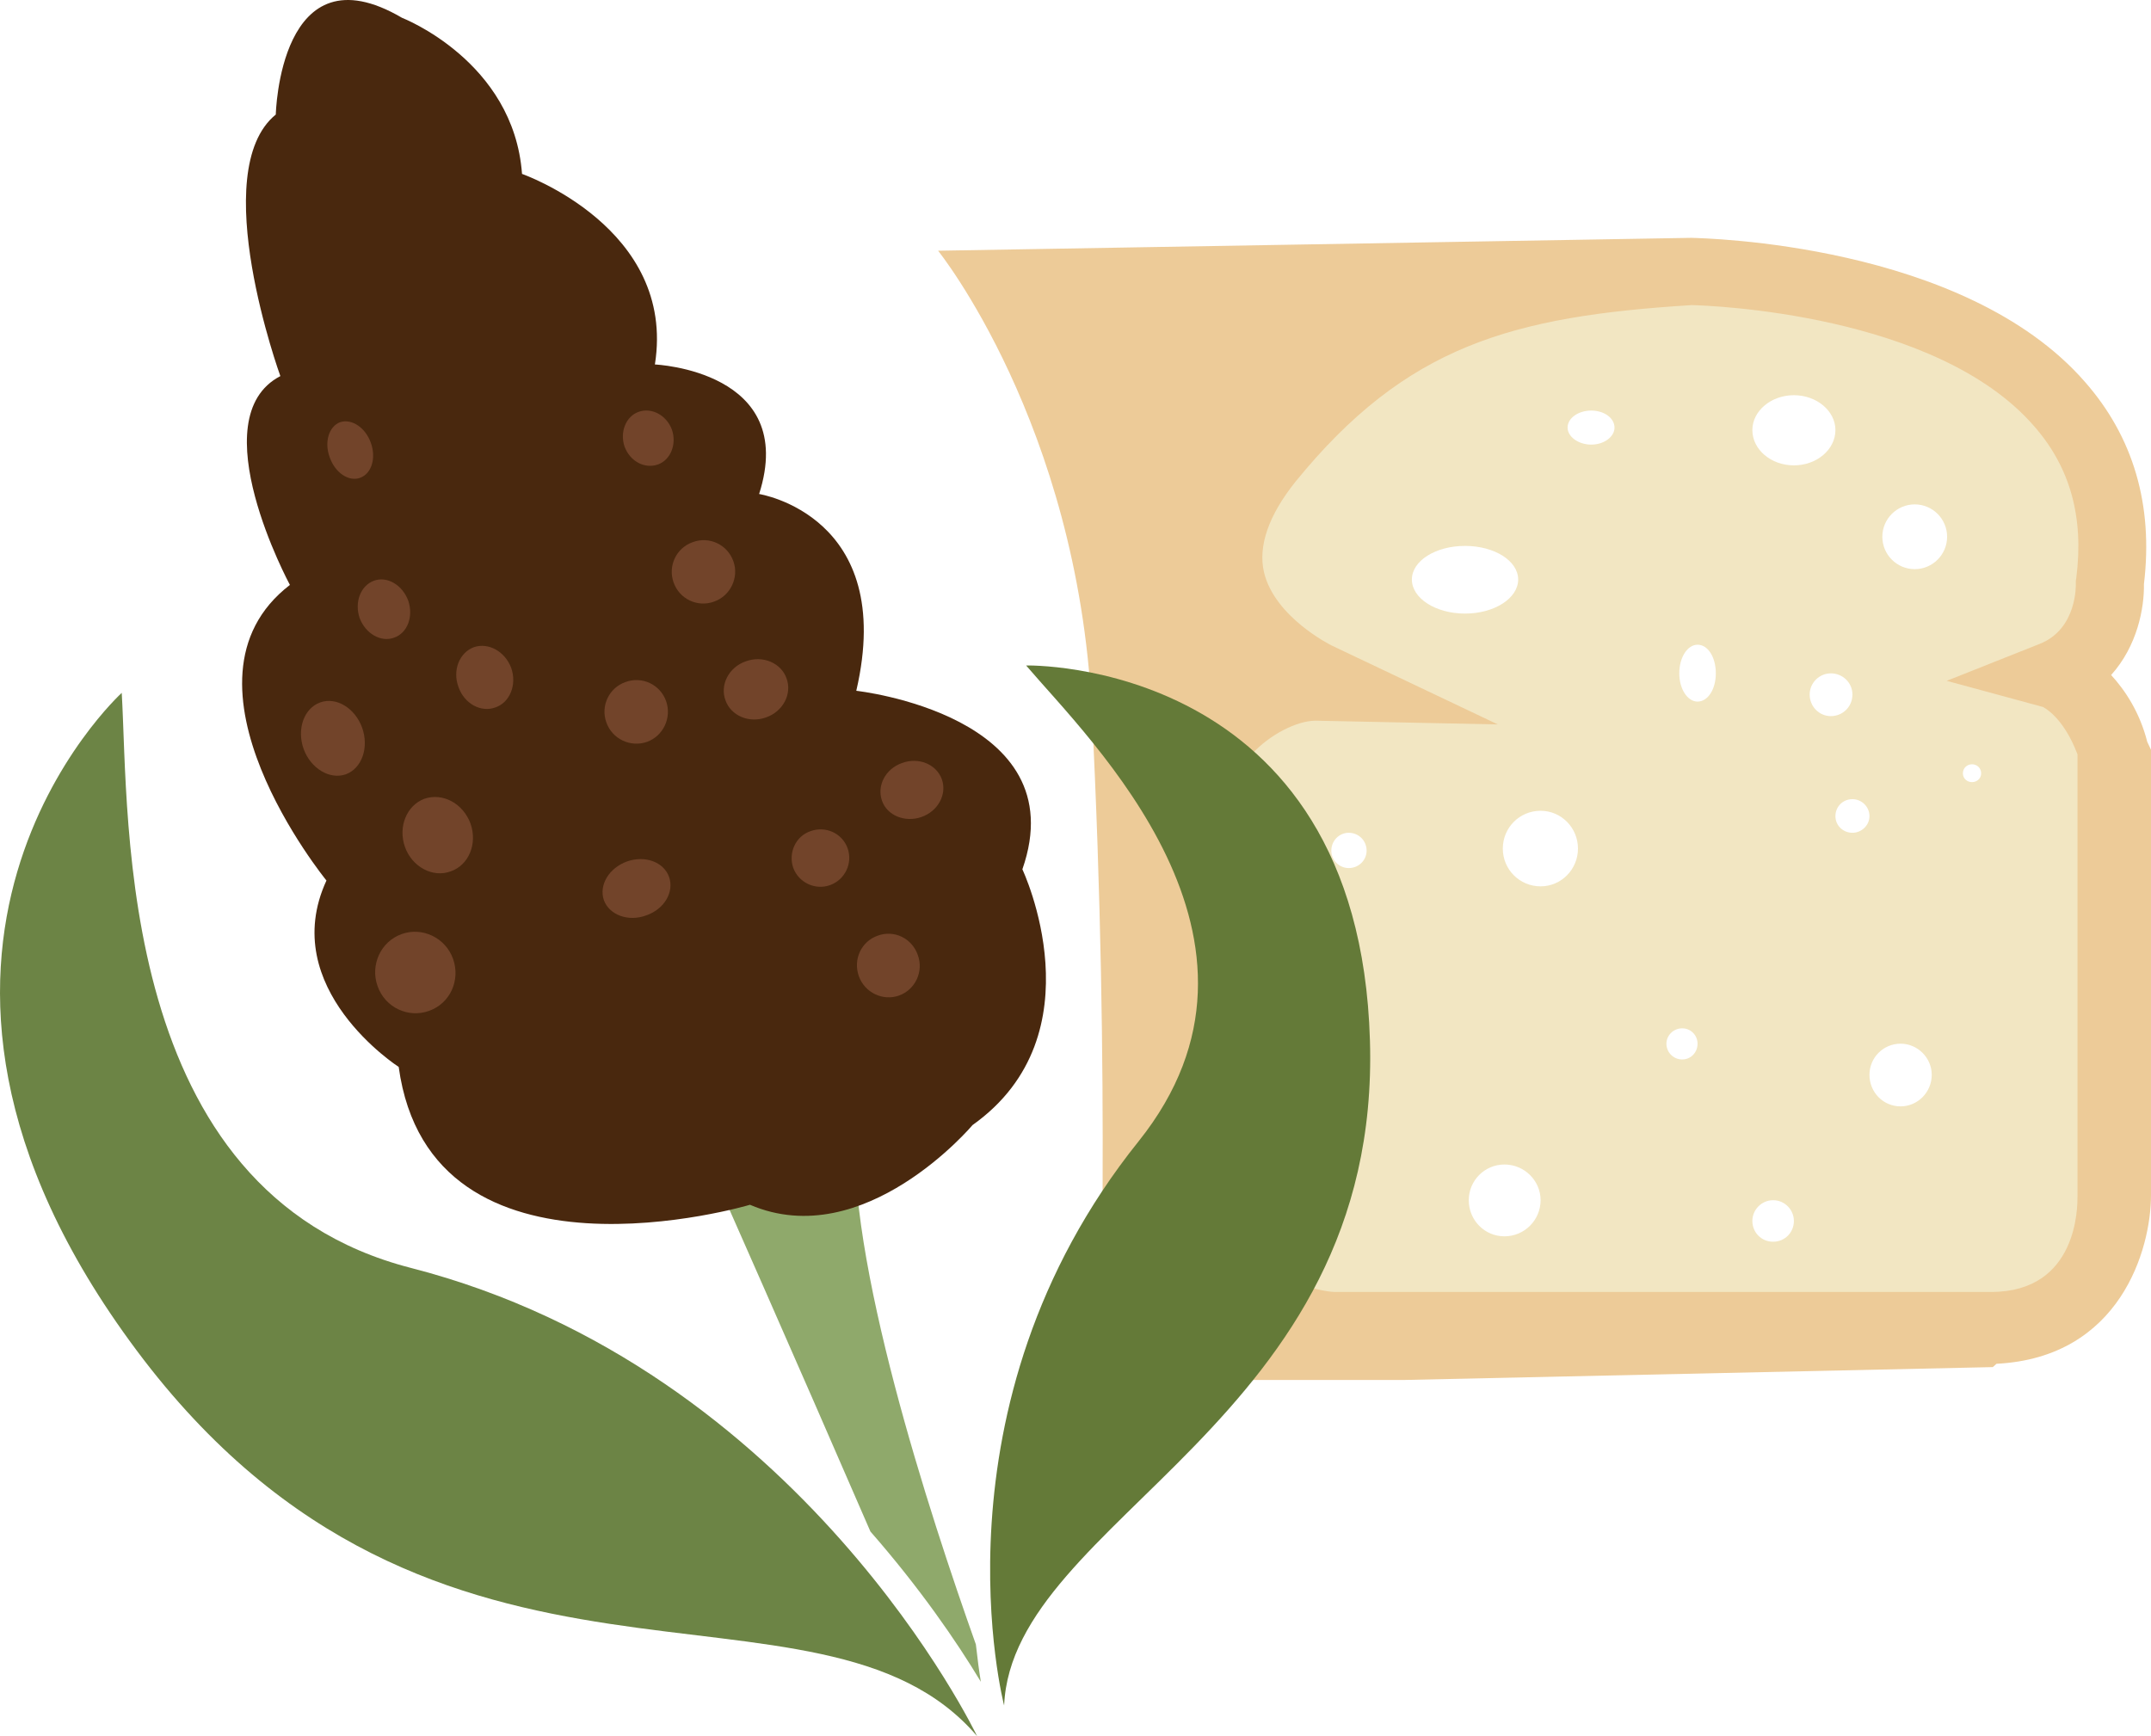 <?xml version="1.0" encoding="UTF-8" standalone="no"?>
<svg
   xmlns:dc="http://purl.org/dc/elements/1.1/"
   xmlns:cc="http://creativecommons.org/ns#"
   xmlns:rdf="http://www.w3.org/1999/02/22-rdf-syntax-ns#"
   xmlns:svg="http://www.w3.org/2000/svg"
   xmlns="http://www.w3.org/2000/svg"
   id="svg48"
   viewBox="0 0 5180.164 4181.909"
   style="clip-rule:evenodd;fill-rule:evenodd;image-rendering:optimizeQuality;shape-rendering:geometricPrecision;text-rendering:geometricPrecision"
   version="1.1"
   height="41.819mm"
   width="51.802mm"
   xml:space="preserve">
 <defs
   id="defs4">
  <style
   id="style2"
   type="text/css">
   <![CDATA[
    .fil1 {fill:#EDCB98}
    .fil0 {fill:#F2E6C2}
    .fil3 {fill:#49280E;fill-rule:nonzero}
    .fil5 {fill:#647A38;fill-rule:nonzero}
    .fil4 {fill:#6C8445;fill-rule:nonzero}
    .fil6 {fill:#72442A;fill-rule:nonzero}
    .fil2 {fill:#8FA96B;fill-rule:nonzero}
   ]]>
  </style>
 </defs>
 <g
   transform="translate(-8018.836,-12706.091)"
   id="Vrstva_x0020_1">
  <path
   style="fill:#f2e6c2"
   id="path7"
   d="m 12768,14590 c -12,0 -22,-9 -22,-21 0,-13 10,-22 22,-22 12,0 22,9 22,22 0,12 -10,21 -22,21 z m -138,-513 c -43,0 -78,-35 -78,-78 0,-43 35,-78 78,-78 43,0 78,35 78,78 0,43 -35,78 -78,78 z m -34,1294 c -42,0 -75,-34 -75,-76 0,-41 33,-75 75,-75 41,0 75,34 75,75 0,42 -34,76 -75,76 z m -116,-659 c -23,0 -41,-18 -41,-40 0,-23 18,-41 41,-41 22,0 41,18 41,41 0,22 -19,40 -41,40 z m -103,-333 c 0,-28 23,-51 51,-51 29,0 52,23 52,51 0,29 -23,52 -52,52 -28,0 -51,-23 -51,-52 z m -138,-637 c 0,-46 45,-84 100,-84 55,0 100,38 100,84 0,47 -45,85 -100,85 -55,0 -100,-38 -100,-85 z m 50,1955 c -28,0 -50,-22 -50,-50 0,-27 22,-50 50,-50 28,0 50,23 50,50 0,28 -22,50 -50,50 z m -182,-1301 c -24,0 -44,-30 -44,-68 0,-39 20,-69 44,-69 25,0 44,30 44,69 0,38 -19,68 -44,68 z m -37,862 c -21,0 -38,-17 -38,-38 0,-20 17,-37 38,-37 21,0 37,17 37,37 0,21 -16,38 -37,38 z m -219,-1481 c -31,0 -57,-19 -57,-41 0,-23 26,-41 57,-41 31,0 56,18 56,41 0,22 -25,41 -56,41 z m -122,1064 c -51,0 -91,-41 -91,-91 0,-50 40,-91 91,-91 50,0 90,41 90,91 0,50 -40,91 -90,91 z m -87,843 c -48,0 -86,-39 -86,-87 0,-47 38,-86 86,-86 48,0 87,39 87,86 0,48 -39,87 -87,87 z m -223,-1582 c 0,-45 57,-81 128,-81 71,0 128,36 128,81 0,45 -57,82 -128,82 -71,0 -128,-37 -128,-82 z m -152,695 c -23,0 -42,-19 -42,-42 0,-24 19,-43 42,-43 24,0 43,19 43,43 0,23 -19,42 -43,42 z m 0,386 c -23,0 -42,-19 -42,-43 0,-23 19,-42 42,-42 24,0 43,19 43,42 0,24 -19,43 -43,43 z m 1851,71 c 0,-160 -21,-300 -21,-459 0,-86 10,-184 -13,-266 -20,-72 -101,-146 -79,-222 28,-97 108,-137 106,-246 -2,-86 -2,-174 -42,-247 -105,-192 -311,-304 -506,-373 -170,-60 -324,-80 -507,-80 -95,0 -185,7 -279,7 -88,0 -109,10 -179,56 -59,40 -124,66 -191,86 -36,11 -90,14 -106,43 l -121,71 c -83,48 -129,120 -170,201 -56,114 -127,261 -136,391 -21,274 14,552 14,827 0,225 -42,522 44,733 34,82 134,87 218,107 88,20 174,44 262,55 200,27 420,9 623,9 200,0 395,-9 595,-22 179,-11 364,-63 459,-229 65,-113 29,-310 29,-442 z"
   class="fil0" />
  <path
   style="fill:#edcb98"
   id="path9"
   d="m 12814,15818 h -1581 c -28,0 -203,-30 -199,-167 7,-203 2,-963 0,-1129 42,-46 108,-80 153,-80 v 0 l 439,9 -400,-190 c -2,-1 -137,-68 -163,-176 -15,-63 11,-138 76,-219 266,-327 520,-398 954,-425 43,1 588,20 824,291 87,99 121,219 102,367 l -1,6 v 7 c 0,1 4,109 -87,145 l -224,89 232,63 c 1,1 48,22 83,114 v 1065 c 0,22 2,230 -208,230 z m -2148,212 h 734 c 1,0 1418,-31 1418,-31 l 9,-8 c 298,-15 372,-276 372,-406 v -1073 l -9,-19 c -18,-71 -53,-124 -87,-161 63,-70 80,-161 79,-219 23,-191 -26,-355 -142,-487 -292,-335 -921,-346 -947,-347 h -3 l -1812,31 c 0,0 335,416 370,1104 46,901 18,1616 18,1616 z"
   class="fil1" />
  <path
   style="fill:#8fa96b;fill-rule:nonzero"
   id="path11"
   d="m 10369,16667 c -111,-312 -314,-933 -290,-1260 l -343,123 c 0,0 197,445 379,865 119,136 207,264 266,362 -4,-24 -8,-54 -12,-90 z"
   class="fil2" />
  <path
   style="fill:#49280e;fill-rule:nonzero"
   id="path13"
   d="m 9825,15608 c 0,0 -769,229 -846,-332 0,0 -294,-189 -174,-449 0,0 -391,-479 -88,-712 0,0 -217,-402 -23,-503 0,0 -179,-493 -11,-630 0,0 9,-406 304,-233 0,0 269,104 289,376 0,0 372,130 320,459 0,0 346,15 251,312 0,0 332,52 234,474 0,0 530,58 400,430 0,0 188,397 -120,616 0,0 -261,310 -536,192 z"
   class="fil3" />
  <path
   style="fill:#6c8445;fill-rule:nonzero"
   id="path15"
   d="m 10372,16888 c 0,0 -422,-886 -1364,-1128 -712,-183 -678,-1079 -696,-1385 0,0 -683,621 36,1584 719,963 1643,483 2024,929 z"
   class="fil4" />
  <path
   style="fill:#647a38;fill-rule:nonzero"
   id="path17"
   d="m 10437,16814 c 0,0 -188,-721 324,-1359 387,-484 -118,-966 -271,-1146 0,0 801,-19 828,903 28,922 -861,1149 -881,1602 z"
   class="fil5" />
  <path
   style="fill:#72442a;fill-rule:nonzero"
   id="path19"
   d="m 9110,15016 c 18,51 -7,107 -58,125 -50,18 -106,-8 -124,-60 -18,-51 8,-107 58,-125 50,-18 106,9 124,60 z"
   class="fil6" />
  <path
   style="fill:#72442a;fill-rule:nonzero"
   id="path21"
   d="m 8891,14459 c 17,48 -1,98 -39,112 -39,14 -85,-14 -102,-61 -17,-48 1,-98 40,-112 39,-14 84,14 101,61 z"
   class="fil6" />
  <path
   style="fill:#72442a;fill-rule:nonzero"
   id="path23"
   d="m 9152,14690 c 17,48 -4,100 -48,115 -43,16 -93,-11 -110,-59 -17,-48 4,-100 47,-116 44,-15 93,11 111,60 z"
   class="fil6" />
  <path
   style="fill:#72442a;fill-rule:nonzero"
   id="path25"
   d="m 9250,14315 c 14,40 -3,83 -38,95 -35,13 -75,-9 -89,-49 -15,-40 2,-83 37,-96 35,-12 75,10 90,50 z"
   class="fil6" />
  <path
   style="fill:#72442a;fill-rule:nonzero"
   id="path27"
   d="m 9002,14153 c 13,38 -2,78 -34,89 -32,12 -69,-10 -83,-47 -13,-38 2,-78 34,-90 32,-12 69,10 83,48 z"
   class="fil6" />
  <path
   style="fill:#72442a;fill-rule:nonzero"
   id="path29"
   d="m 8912,13773 c 13,36 2,74 -26,84 -27,10 -60,-12 -73,-49 -14,-37 -2,-75 25,-85 28,-9 61,13 74,50 z"
   class="fil6" />
  <path
   style="fill:#72442a;fill-rule:nonzero"
   id="path31"
   d="m 9637,13741 c 12,35 -3,73 -34,84 -32,11 -67,-8 -80,-43 -12,-35 3,-73 34,-84 31,-11 67,8 80,43 z"
   class="fil6" />
  <path
   style="fill:#72442a;fill-rule:nonzero"
   id="path33"
   d="m 9785,14058 c 14,39 -7,83 -46,97 -40,15 -84,-6 -98,-46 -14,-39 6,-83 46,-97 40,-15 84,6 98,46 z"
   class="fil6" />
  <path
   style="fill:#72442a;fill-rule:nonzero"
   id="path35"
   d="m 9913,14340 c 14,38 -9,80 -49,94 -41,15 -85,-4 -98,-41 -14,-37 8,-80 49,-94 41,-15 85,4 98,41 z"
   class="fil6" />
  <path
   style="fill:#72442a;fill-rule:nonzero"
   id="path37"
   d="m 10287,14583 c 13,36 -9,77 -49,91 -40,14 -83,-4 -95,-39 -13,-36 8,-77 48,-91 40,-15 83,3 96,39 z"
   class="fil6" />
  <path
   style="fill:#72442a;fill-rule:nonzero"
   id="path39"
   d="m 10060,14749 c 13,36 -6,76 -42,89 -36,13 -76,-6 -89,-42 -12,-36 6,-76 42,-88 36,-13 76,5 89,41 z"
   class="fil6" />
  <path
   style="fill:#72442a;fill-rule:nonzero"
   id="path41"
   d="m 9630,14818 c 13,36 -11,78 -55,93 -43,16 -89,-1 -102,-37 -12,-36 12,-77 56,-93 43,-15 88,1 101,37 z"
   class="fil6" />
  <path
   style="fill:#72442a;fill-rule:nonzero"
   id="path43"
   d="m 9623,14395 c 14,40 -7,84 -46,98 -40,14 -84,-7 -98,-47 -14,-39 6,-83 46,-97 40,-15 84,6 98,46 z"
   class="fil6" />
  <path
   style="fill:#72442a;fill-rule:nonzero"
   id="path45"
   d="m 10229,15006 c 15,40 -6,84 -45,98 -39,14 -83,-7 -97,-47 -14,-40 6,-83 45,-97 40,-15 83,6 97,46 z"
   class="fil6" />
 </g>
</svg>